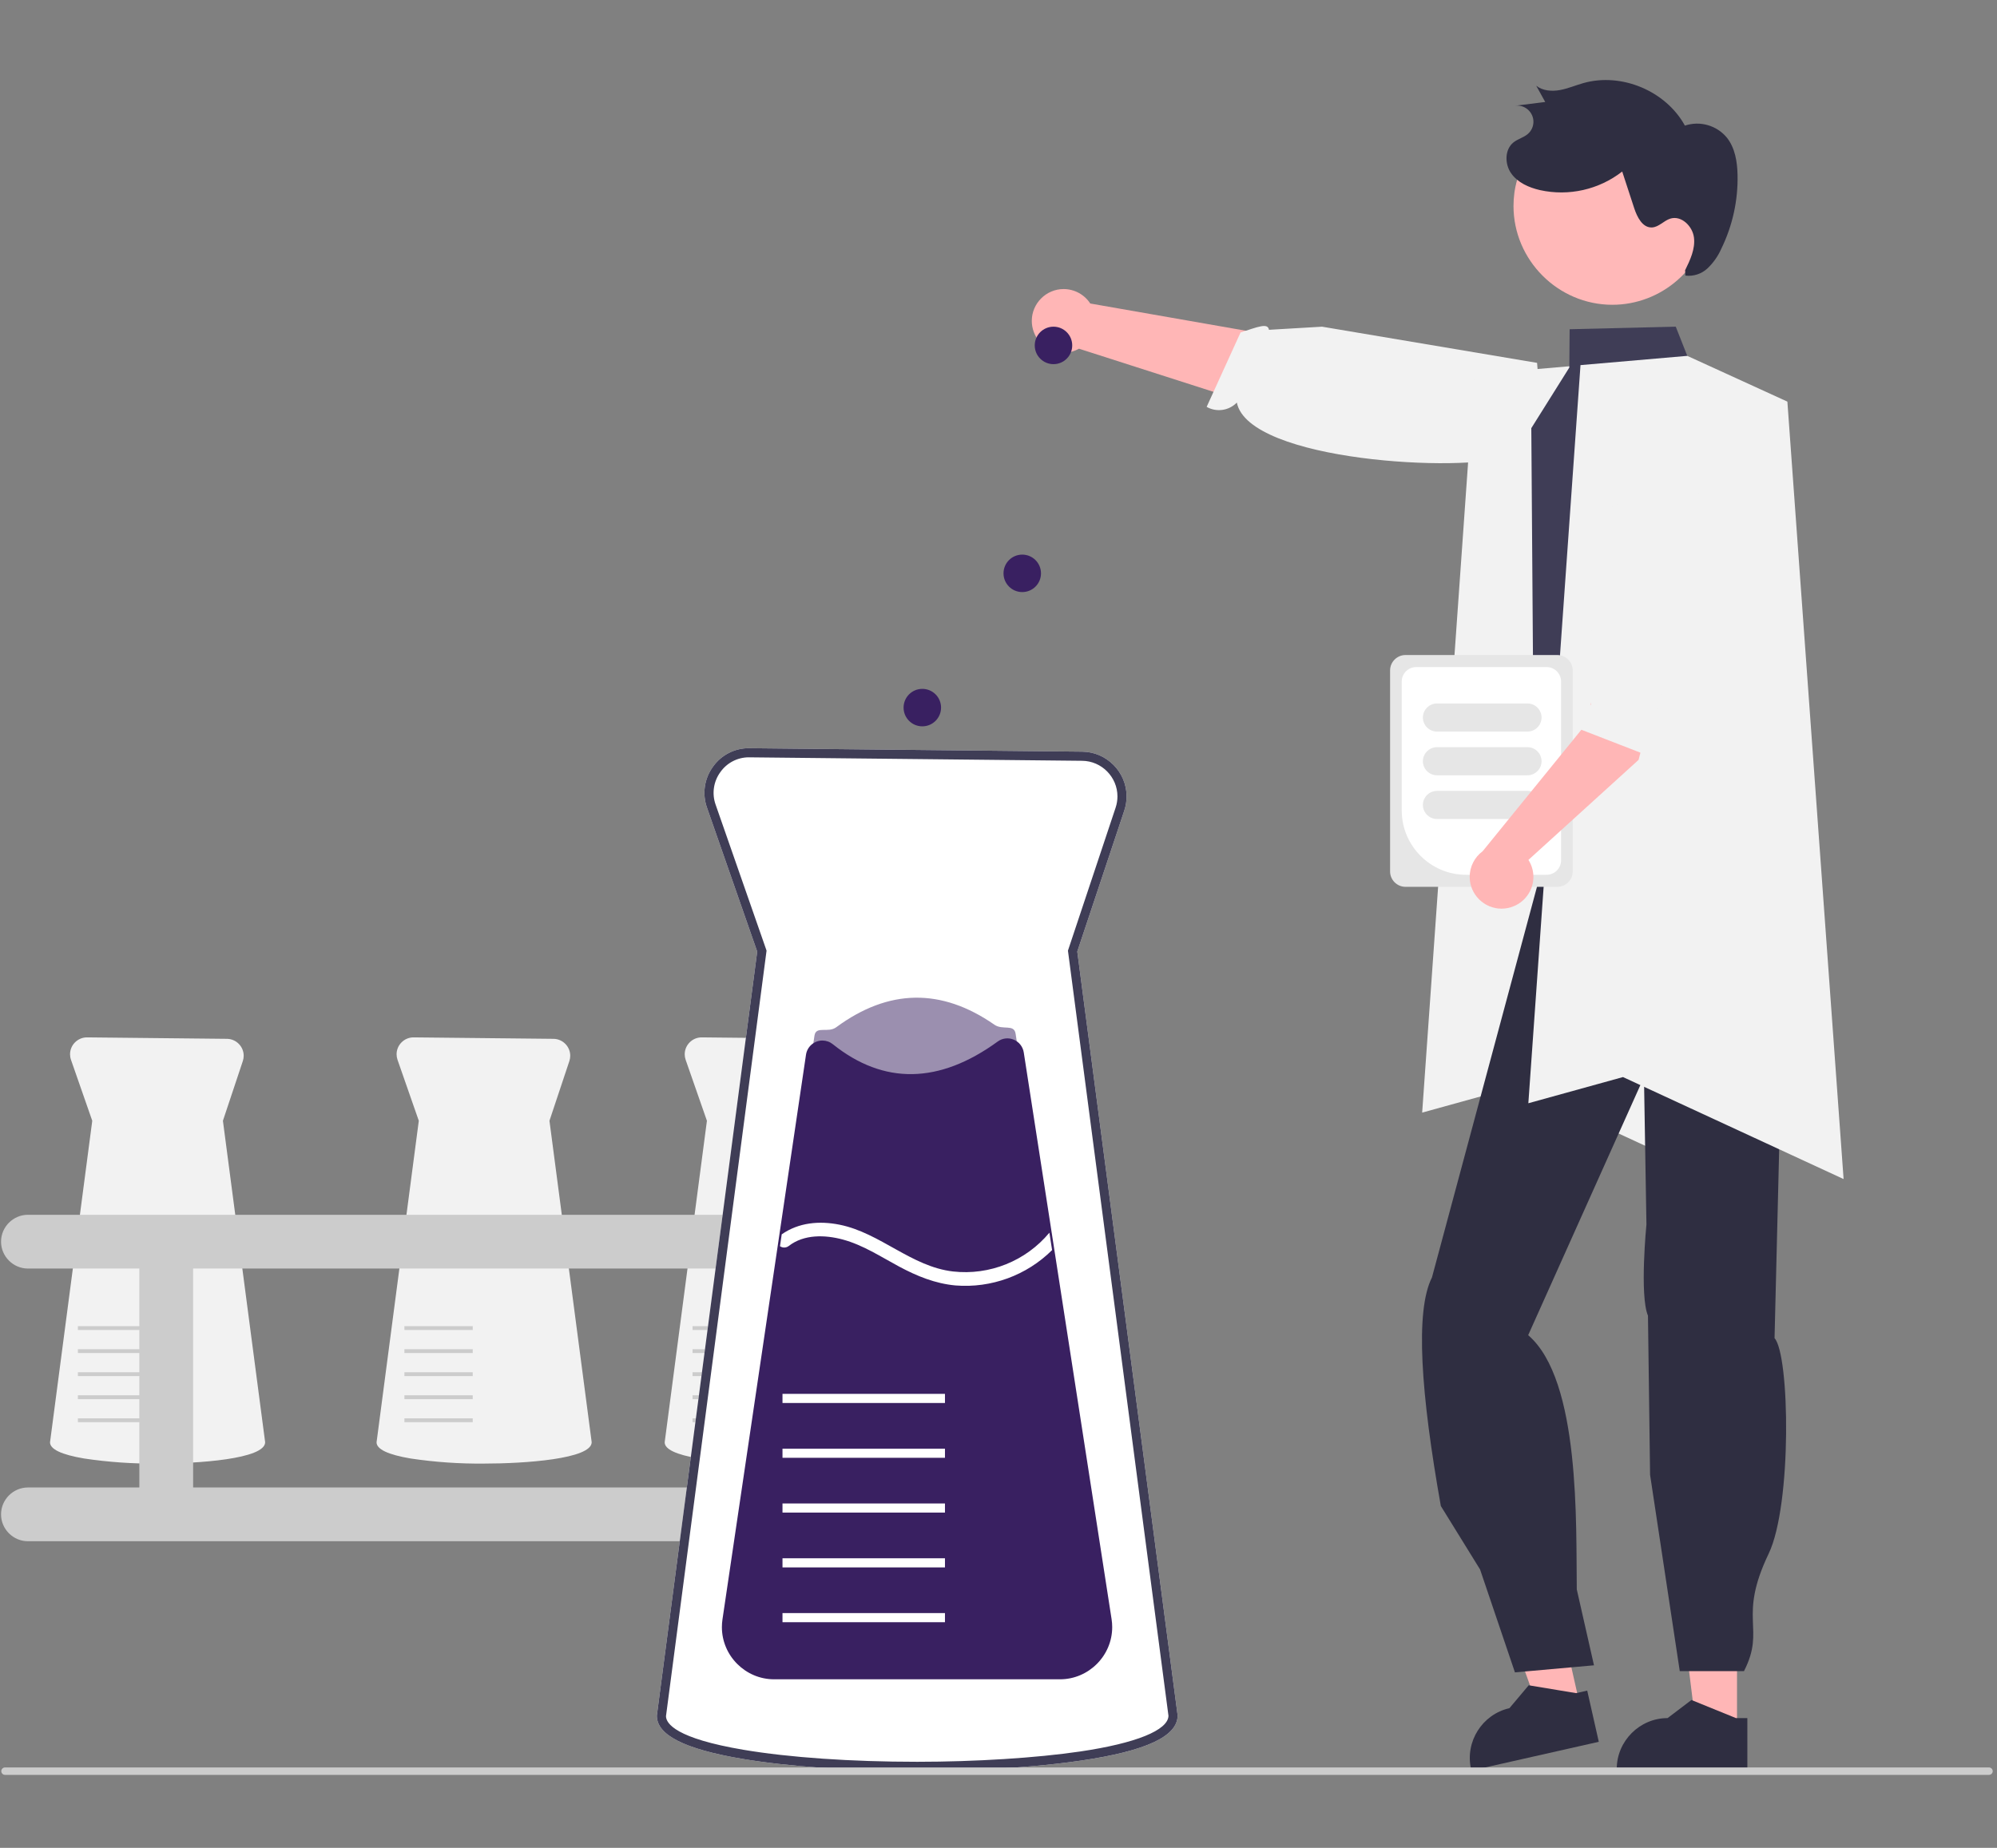 <?xml version="1.0" encoding="UTF-8" standalone="no"?>
<!DOCTYPE svg PUBLIC "-//W3C//DTD SVG 1.1//EN" "http://www.w3.org/Graphics/SVG/1.1/DTD/svg11.dtd">
<svg width="100%" height="100%" viewBox="0 0 470 435" version="1.1" xmlns="http://www.w3.org/2000/svg" xmlns:xlink="http://www.w3.org/1999/xlink" xml:space="preserve" xmlns:serif="http://www.serif.com/" style="fill-rule:evenodd;clip-rule:evenodd;stroke-linejoin:round;stroke-miterlimit:2;">
    <rect x="0" y="0" width="470" height="435" fill="#808080" stroke="none"/>
    <g transform="matrix(0.735,0,0,0.735,234.618,218.329)">
        <g id="undraw_science_re_mnnr.svg" transform="matrix(1,0,0,1,-318.874,-271.414)">
            <clipPath id="_clip1">
                <rect x="0" y="0" width="637.748" height="542.828"/>
            </clipPath>
            <g clip-path="url(#_clip1)">
                <g transform="matrix(1,0,0,1,-281.126,-178.586)">
                    <path d="M611.767,259.126C613.179,263.19 617.034,265.932 621.337,265.932C623.073,265.932 624.779,265.486 626.293,264.637L714.169,292.825L743.253,270.007L629.904,250.16C628.026,247.276 624.809,245.532 621.367,245.532C615.779,245.532 611.18,250.13 611.18,255.719C611.18,256.88 611.378,258.032 611.767,259.126Z" style="fill:rgb(255,182,182);fill-rule:nonzero;"/>
                </g>
                <g transform="matrix(1,0,0,1,-281.126,-178.586)">
                    <path d="M774.531,296.795C774.531,296.795 773.735,294.842 763.22,299.091C750.168,304.364 680.683,300.839 676.832,281.893C674.312,284.495 670.318,285.064 667.171,283.269L678.033,259.427C683.688,257.62 686.76,256.282 687.126,258.585L704.126,257.585L772.976,269.175L774.879,292.941L774.531,296.795Z" style="fill:rgb(242,242,242);fill-rule:nonzero;"/>
                </g>
                <path d="M471.753,94.306L505.945,91.346L538,105.999L556,354.999L485.362,322.331L455.055,330.716L471.753,94.306Z" style="fill:rgb(242,242,242);fill-rule:nonzero;"/>
                <path d="M555.874,528.874L542.905,528.873L536.735,478.848L555.876,478.849L555.874,528.874Z" style="fill:rgb(255,182,182);fill-rule:nonzero;"/>
                <g transform="matrix(1,0,0,1,-281.126,-178.586)">
                    <path d="M840.307,720.031L798.489,720.03L798.489,719.501C798.489,710.572 805.837,703.225 814.766,703.224L814.767,703.224L822.405,697.429L836.658,703.225L840.308,703.225L840.307,720.031Z" style="fill:rgb(47,46,65);fill-rule:nonzero;"/>
                </g>
                <path d="M505.615,520.701L492.964,523.557L475.926,476.12L494.598,471.904L505.615,520.701Z" style="fill:rgb(255,182,182);fill-rule:nonzero;"/>
                <g transform="matrix(1,0,0,1,-281.126,-178.586)">
                    <path d="M792.736,710.821L751.944,720.031L751.828,719.515C749.862,710.806 755.41,702.02 764.12,700.053L764.121,700.053L770.295,692.717L785.474,695.232L789.035,694.428L792.736,710.821Z" style="fill:rgb(47,46,65);fill-rule:nonzero;"/>
                </g>
                <g transform="matrix(1,0,0,1,-281.126,-178.586)">
                    <path d="M853.426,401.633C859.507,419.972 858.864,439.879 851.965,461.244L849.015,581.537C853.891,586.903 854.637,634.918 847.126,650.585C837.096,671.506 846.32,674.303 839.23,688.183L818.665,688.183L809.161,625.302L808.484,574.333C805.752,567.867 807.995,545.108 807.995,545.108L807.205,497.917L770.126,580.585C786.925,594.964 785.413,641.41 785.69,662.012L791.198,686.321L765.888,688.584L754.719,655.617L742.161,635.302C735.761,599.306 733.864,572.88 739.32,562.086L776.542,423.6L853.426,401.633Z" style="fill:rgb(47,46,65);fill-rule:nonzero;"/>
                </g>
                <g transform="matrix(1,0,0,1,-281.126,-178.586)">
                    <path d="M856.061,395.512L852.671,388.732C848.521,363.022 844.421,339.042 849.991,317.472C850.341,298.642 844.521,280.952 828.361,271.292L821.071,266.932L817.381,257.572L783.401,258.402L783.301,270.672L771.131,290.082L771.131,290.162L771.891,395.782L775.251,406.682L770.181,419.362L772.871,427.452L839.861,416.742L847.651,415.492C848.55,415.204 849.418,414.825 850.241,414.362C853.036,412.81 855.227,410.361 856.461,407.412C856.531,407.242 856.591,407.082 856.651,406.912C857.176,405.535 857.48,404.084 857.551,402.612C857.673,400.157 857.159,397.711 856.061,395.512Z" style="fill:rgb(63,61,86);fill-rule:nonzero;"/>
                </g>
                <g transform="matrix(1,0,0,1,-281.126,-178.586)">
                    <path d="M857.551,402.612C857.48,404.084 857.176,405.535 856.651,406.912L850.241,414.362C849.418,414.825 848.55,415.204 847.651,415.492L839.861,416.742L851.131,395.552L826.361,341.322L857.551,402.612Z" style="fill-opacity:0.2;fill-rule:nonzero;"/>
                </g>
                <g transform="matrix(1,0,0,1,-281.126,-178.586)">
                    <path d="M331.253,621.713C323.383,621.793 315.518,621.249 307.733,620.085C300.485,618.859 296.81,617.118 296.81,614.909L296.813,614.869L310.334,511.919L303.524,492.397C303.324,491.824 303.222,491.222 303.222,490.616C303.222,487.648 305.664,485.207 308.631,485.207C308.65,485.207 308.669,485.207 308.688,485.207L353.472,485.674C356.418,485.704 358.824,488.136 358.824,491.082C358.824,491.663 358.73,492.241 358.547,492.792L352.172,511.917L365.694,614.869C365.697,620.281 344.046,621.713 331.253,621.713Z" style="fill:rgb(242,242,242);fill-rule:nonzero;"/>
                </g>
                <rect x="24.602" y="428.635" width="21.876" height="1.23" style="fill:rgb(204,204,204);"/>
                <rect x="24.602" y="421.254" width="21.876" height="1.23" style="fill:rgb(204,204,204);"/>
                <rect x="24.602" y="413.874" width="21.876" height="1.23" style="fill:rgb(204,204,204);"/>
                <rect x="24.602" y="406.493" width="21.876" height="1.23" style="fill:rgb(204,204,204);"/>
                <rect x="24.602" y="399.112" width="21.876" height="1.23" style="fill:rgb(204,204,204);"/>
                <g transform="matrix(1,0,0,1,-281.126,-178.586)">
                    <path d="M528.073,621.713C520.202,621.793 512.337,621.249 504.553,620.085C497.305,618.859 493.629,617.118 493.629,614.909L493.632,614.869L507.154,511.919L500.344,492.397C500.144,491.824 500.042,491.222 500.042,490.616C500.042,487.648 502.483,485.207 505.451,485.207C505.469,485.207 505.488,485.207 505.507,485.207L550.291,485.674C553.237,485.704 555.644,488.136 555.644,491.082C555.644,491.663 555.55,492.241 555.366,492.792L548.991,511.917L562.513,614.869C562.516,620.281 540.865,621.713 528.073,621.713Z" style="fill:rgb(242,242,242);fill-rule:nonzero;"/>
                </g>
                <rect x="221.422" y="428.635" width="21.876" height="1.23" style="fill:rgb(204,204,204);"/>
                <rect x="221.422" y="421.254" width="21.876" height="1.23" style="fill:rgb(204,204,204);"/>
                <rect x="221.422" y="413.874" width="21.876" height="1.23" style="fill:rgb(204,204,204);"/>
                <rect x="221.422" y="406.493" width="21.876" height="1.23" style="fill:rgb(204,204,204);"/>
                <rect x="221.422" y="399.112" width="21.876" height="1.23" style="fill:rgb(204,204,204);"/>
                <g transform="matrix(1,0,0,1,-281.126,-178.586)">
                    <path d="M435.814,621.713C427.943,621.793 420.078,621.249 412.294,620.085C405.045,618.859 401.37,617.118 401.37,614.909L401.373,614.869L414.895,511.919L408.084,492.397C407.885,491.824 407.783,491.222 407.783,490.616C407.783,487.648 410.224,485.207 413.191,485.207C413.21,485.207 413.229,485.207 413.248,485.207L458.032,485.674C460.978,485.704 463.384,488.136 463.384,491.082C463.384,491.663 463.291,492.241 463.107,492.792L456.732,511.917L470.254,614.869C470.257,620.281 448.606,621.713 435.814,621.713Z" style="fill:rgb(242,242,242);fill-rule:nonzero;"/>
                </g>
                <rect x="129.163" y="428.635" width="21.876" height="1.23" style="fill:rgb(204,204,204);"/>
                <rect x="129.163" y="421.254" width="21.876" height="1.23" style="fill:rgb(204,204,204);"/>
                <rect x="129.163" y="413.874" width="21.876" height="1.23" style="fill:rgb(204,204,204);"/>
                <rect x="129.163" y="406.493" width="21.876" height="1.23" style="fill:rgb(204,204,204);"/>
                <rect x="129.163" y="399.112" width="21.876" height="1.23" style="fill:rgb(204,204,204);"/>
                <g transform="matrix(1,0,0,1,-281.126,-178.586)">
                    <path d="M581.275,629.363L539.451,629.363L539.451,559.246L581.275,559.246C585.999,559.246 589.886,555.359 589.886,550.635C589.886,545.912 585.999,542.025 581.275,542.025L289.737,542.025C285.013,542.025 281.126,545.912 281.126,550.635C281.126,555.359 285.013,559.246 289.737,559.246L325.41,559.246L325.41,629.363L289.737,629.363C285.013,629.363 281.126,633.25 281.126,637.974C281.126,642.698 285.013,646.585 289.737,646.585L581.275,646.585C581.278,646.585 581.282,646.585 581.285,646.585C586.008,646.585 589.896,642.698 589.896,637.974C589.896,633.25 586.008,629.363 581.285,629.363C581.282,629.363 581.278,629.363 581.275,629.363ZM342.632,629.363L342.632,559.246L522.23,559.246L522.23,629.363L342.632,629.363Z" style="fill:rgb(204,204,204);fill-rule:nonzero;"/>
                </g>
                <g transform="matrix(1,0,0,1,-281.126,-178.586)">
                    <path d="M574.502,720.147C553.11,720.147 533.159,718.765 518.325,716.255C500.024,713.159 491.128,708.661 491.128,702.503L491.138,702.309L523.258,457.731L507.177,411.632C505.612,407.233 506.32,402.332 509.068,398.557C511.752,394.721 516.189,392.477 520.869,392.589L627.357,393.698C635.159,393.779 641.533,400.22 641.533,408.022C641.533,409.562 641.285,411.092 640.798,412.553L625.745,457.714L657.871,702.313L657.871,702.408C657.874,709.047 647.802,713.761 627.08,716.819C606.723,719.823 583.529,720.147 574.502,720.147Z" style="fill:white;fill-rule:nonzero;"/>
                </g>
                <g transform="matrix(1,0,0,1,-281.126,-178.586)">
                    <path d="M574.502,720.147C553.11,720.147 533.159,718.765 518.325,716.255C500.024,713.159 491.128,708.661 491.128,702.503L491.138,702.309L523.258,457.731L507.177,411.632C505.612,407.233 506.32,402.332 509.068,398.557C511.752,394.721 516.189,392.477 520.869,392.589L627.357,393.698C635.159,393.779 641.533,400.22 641.533,408.022C641.533,409.562 641.285,411.092 640.798,412.553L625.745,457.714L657.871,702.313L657.871,702.408C657.874,709.047 647.802,713.761 627.08,716.819C606.723,719.823 583.529,720.147 574.502,720.147ZM520.575,395.511C516.941,395.508 513.526,397.285 511.444,400.264C509.258,403.268 508.694,407.167 509.94,410.668L526.249,457.422L526.204,457.767L494.048,702.599C494.053,704.997 497.27,709.727 518.813,713.369C533.491,715.853 553.268,717.222 574.502,717.222C593.167,717.222 612.663,715.989 626.653,713.925C644.525,711.288 654.82,707.126 654.944,702.496L622.756,457.428L638.023,411.628C638.41,410.465 638.607,409.248 638.607,408.023C638.607,401.814 633.535,396.689 627.327,396.623L520.823,395.514C520.74,395.512 520.657,395.511 520.575,395.511Z" style="fill:rgb(63,61,86);fill-rule:nonzero;"/>
                </g>
                <g transform="matrix(1,0,0,1,-281.126,-178.586)">
                    <path d="M635.205,672.578L513.8,672.578L533.045,542.441L533.57,538.854L541.587,484.677C542.077,481.372 545.881,483.938 548.571,481.957C565.273,469.658 582.176,469.301 599.224,481.156C601.86,482.988 605.5,480.844 605.992,484.016L614.414,538.357L615.228,543.613L635.205,672.578Z" style="fill:rgb(57,32,97);fill-opacity:0.5;fill-rule:nonzero;"/>
                </g>
                <g transform="matrix(1,0,0,1,-281.126,-178.586)">
                    <path d="M620.221,690.802L528.654,690.802C519.489,690.802 511.948,683.26 511.948,674.096C511.948,673.278 512.008,672.46 512.128,671.651L538.881,490.742C539.267,488.153 541.514,486.217 544.132,486.217C545.345,486.217 546.522,486.633 547.467,487.395C563.771,500.457 581.542,500.162 600.283,486.525C601.759,485.446 603.7,485.22 605.385,485.931C607.105,486.637 608.332,488.199 608.611,490.038L636.731,671.538C636.862,672.384 636.928,673.239 636.928,674.095C636.928,683.26 629.386,690.801 620.221,690.802L620.221,690.802Z" style="fill:rgb(57,32,97);fill-rule:nonzero;"/>
                </g>
                <rect x="250.227" y="491.007" width="52.024" height="2.925" style="fill:white;"/>
                <rect x="250.227" y="473.454" width="52.024" height="2.925" style="fill:white;"/>
                <rect x="250.227" y="455.902" width="52.024" height="2.925" style="fill:white;"/>
                <rect x="250.227" y="438.349" width="52.024" height="2.925" style="fill:white;"/>
                <rect x="250.227" y="420.796" width="52.024" height="2.925" style="fill:white;"/>
                <g transform="matrix(1,0,0,1,-281.126,-178.586)">
                    <path d="M617.682,553.336C609.521,561.44 598.209,565.58 586.745,564.658C580.28,564.073 574.385,561.659 568.71,558.617C562.845,555.472 557.169,551.713 550.675,549.957C544.985,548.421 538.242,548.217 533.356,552.02C532.539,552.653 531.397,552.683 530.548,552.093L531.104,548.29C536.545,544.487 543.157,543.902 549.636,545.204C562.684,547.837 572.586,558.631 585.956,560.182C597.659,561.499 609.27,556.83 616.804,547.778L616.819,547.763L617.682,553.336Z" style="fill:white;fill-rule:nonzero;"/>
                </g>
                <g transform="matrix(1,0,0,1,-281.126,-178.586)">
                    <path d="M918.874,720.221L918.874,720.228C918.874,720.879 918.339,721.414 917.688,721.414C917.687,721.414 917.685,721.414 917.684,721.414L282.394,721.414C281.741,721.414 281.204,720.877 281.204,720.224C281.204,719.571 281.741,719.034 282.394,719.034L917.684,719.034C917.685,719.034 917.687,719.034 917.688,719.034C918.339,719.034 918.874,719.57 918.874,720.221Z" style="fill:rgb(204,204,204);fill-rule:nonzero;"/>
                </g>
                <path d="M505.753,91.306L539.945,88.346L572,102.999L590,351.999L519.362,319.331L489.055,327.716L505.753,91.306Z" style="fill:rgb(242,242,242);fill-rule:nonzero;"/>
                <circle cx="337" cy="84.999" r="6" style="fill:rgb(57,32,97);"/>
                <circle cx="327" cy="157.999" r="6" style="fill:rgb(57,32,97);"/>
                <circle cx="295" cy="200.999" r="6" style="fill:rgb(57,32,97);"/>
                <g transform="matrix(1,0,0,1,-281.126,-178.586)">
                    <path d="M725.911,432.072L725.911,367.663C725.914,364.967 728.132,362.749 730.829,362.746L779.472,362.746C782.168,362.749 784.386,364.967 784.389,367.663L784.389,432.072C784.386,434.769 782.168,436.986 779.472,436.989L730.829,436.989C728.132,436.986 725.914,434.769 725.911,432.072Z" style="fill:rgb(230,230,230);fill-rule:nonzero;"/>
                </g>
                <g transform="matrix(1,0,0,1,-281.126,-178.586)">
                    <path d="M729.643,412.618L729.643,371.21C729.645,368.685 731.723,366.608 734.248,366.605L776.053,366.605C778.578,366.607 780.655,368.684 780.658,371.21L780.658,428.525C780.655,431.051 778.578,433.128 776.053,433.13L750.155,433.13C738.907,433.118 729.655,423.866 729.643,412.618Z" style="fill:white;fill-rule:nonzero;"/>
                </g>
                <g transform="matrix(1,0,0,1,-281.126,-178.586)">
                    <path d="M736.411,382.763C736.414,380.296 738.444,378.266 740.911,378.263L769.911,378.263C772.38,378.263 774.411,380.295 774.411,382.763C774.411,385.232 772.38,387.263 769.911,387.263L740.911,387.263C738.444,387.261 736.414,385.231 736.411,382.763Z" style="fill:rgb(230,230,230);fill-rule:nonzero;"/>
                </g>
                <g transform="matrix(1,0,0,1,-281.126,-178.586)">
                    <path d="M736.411,396.763C736.414,394.296 738.444,392.266 740.911,392.263L769.911,392.263C772.38,392.263 774.411,394.295 774.411,396.763C774.411,399.232 772.38,401.263 769.911,401.263L740.911,401.263C738.444,401.261 736.414,399.231 736.411,396.763Z" style="fill:rgb(230,230,230);fill-rule:nonzero;"/>
                </g>
                <g transform="matrix(1,0,0,1,-281.126,-178.586)">
                    <path d="M736.411,410.763C736.414,408.296 738.444,406.266 740.911,406.263L769.911,406.263C772.38,406.263 774.411,408.295 774.411,410.763C774.411,413.232 772.38,415.263 769.911,415.263L740.911,415.263C738.444,415.261 736.414,413.231 736.411,410.763Z" style="fill:rgb(230,230,230);fill-rule:nonzero;"/>
                </g>
                <g transform="matrix(1,0,0,1,-281.126,-178.586)">
                    <path d="M765.538,443.184C769.321,441.621 771.801,437.913 771.801,433.82C771.801,431.887 771.248,429.994 770.207,428.366L805.477,396.325L817.85,348.464L795.891,346.637L789.179,384.195L755.546,425.591C752.941,427.51 751.399,430.559 751.399,433.795C751.399,439.383 755.998,443.982 761.586,443.982C762.944,443.982 764.287,443.711 765.538,443.184L765.538,443.184Z" style="fill:rgb(255,182,182);fill-rule:nonzero;"/>
                </g>
                <g transform="matrix(1,0,0,1,-281.126,-178.586)">
                    <path d="M821.234,305.24C821.234,305.24 826.586,305.319 824.175,316.401C822.245,325.272 814.923,375.197 809.079,386.366C811.822,388.733 812.619,392.688 811.007,395.933L786.581,386.456C784.452,380.915 788.022,379.193 790.3,378.696L789.853,361.315L793.355,317.011L817.366,305.114L821.234,305.24Z" style="fill:rgb(242,242,242);fill-rule:nonzero;"/>
                </g>
                <g transform="matrix(1,0,0,1,-281.126,-178.586)">
                    <path d="M828.428,223.222C826.289,238.82 812.819,250.57 797.075,250.57C779.714,250.57 765.428,236.284 765.428,218.923C765.428,217.506 765.524,216.091 765.713,214.686L765.774,214.237C768.219,198.949 781.542,187.588 797.024,187.588C814.385,187.588 828.67,201.873 828.67,219.234C828.67,220.567 828.586,221.898 828.418,223.221L828.428,223.222Z" style="fill:rgb(255,184,184);fill-rule:nonzero;"/>
                </g>
                <g transform="matrix(1,0,0,1,-281.126,-178.586)">
                    <path d="M820.374,239.522C821.999,236.221 823.668,232.677 823.212,229.026C822.755,225.374 819.174,221.885 815.658,222.97C813.556,223.619 811.967,225.695 809.769,225.801C806.745,225.947 805.011,222.486 804.07,219.609L800.237,207.89C792.788,213.695 783.122,215.879 773.902,213.841C770.342,213.027 766.747,211.44 764.659,208.445C762.571,205.45 762.583,200.804 765.447,198.539C766.851,197.428 768.72,197.006 770.062,195.821C771.173,194.84 771.81,193.428 771.81,191.945C771.81,189.109 769.476,186.774 766.639,186.774C766.403,186.774 766.167,186.79 765.933,186.823L775.585,185.616L772.709,180.415C774.781,182.049 777.665,182.268 780.262,181.801C782.859,181.333 785.305,180.264 787.845,179.551C800.041,176.128 814.215,182.08 820.311,193.184C825.163,191.563 830.541,193.116 833.783,197.074C836.366,200.353 837.069,204.729 837.169,208.903C837.357,217.133 835.563,225.288 831.937,232.678C830.898,235.026 829.404,237.145 827.542,238.913C825.646,240.686 823.059,241.532 820.481,241.222" style="fill:rgb(47,46,65);fill-rule:nonzero;"/>
                </g>
            </g>
        </g>
        <g id="undraw_science_re_mnnr.svg1" serif:id="undraw_science_re_mnnr.svg">
        </g>
    </g>
</svg>

